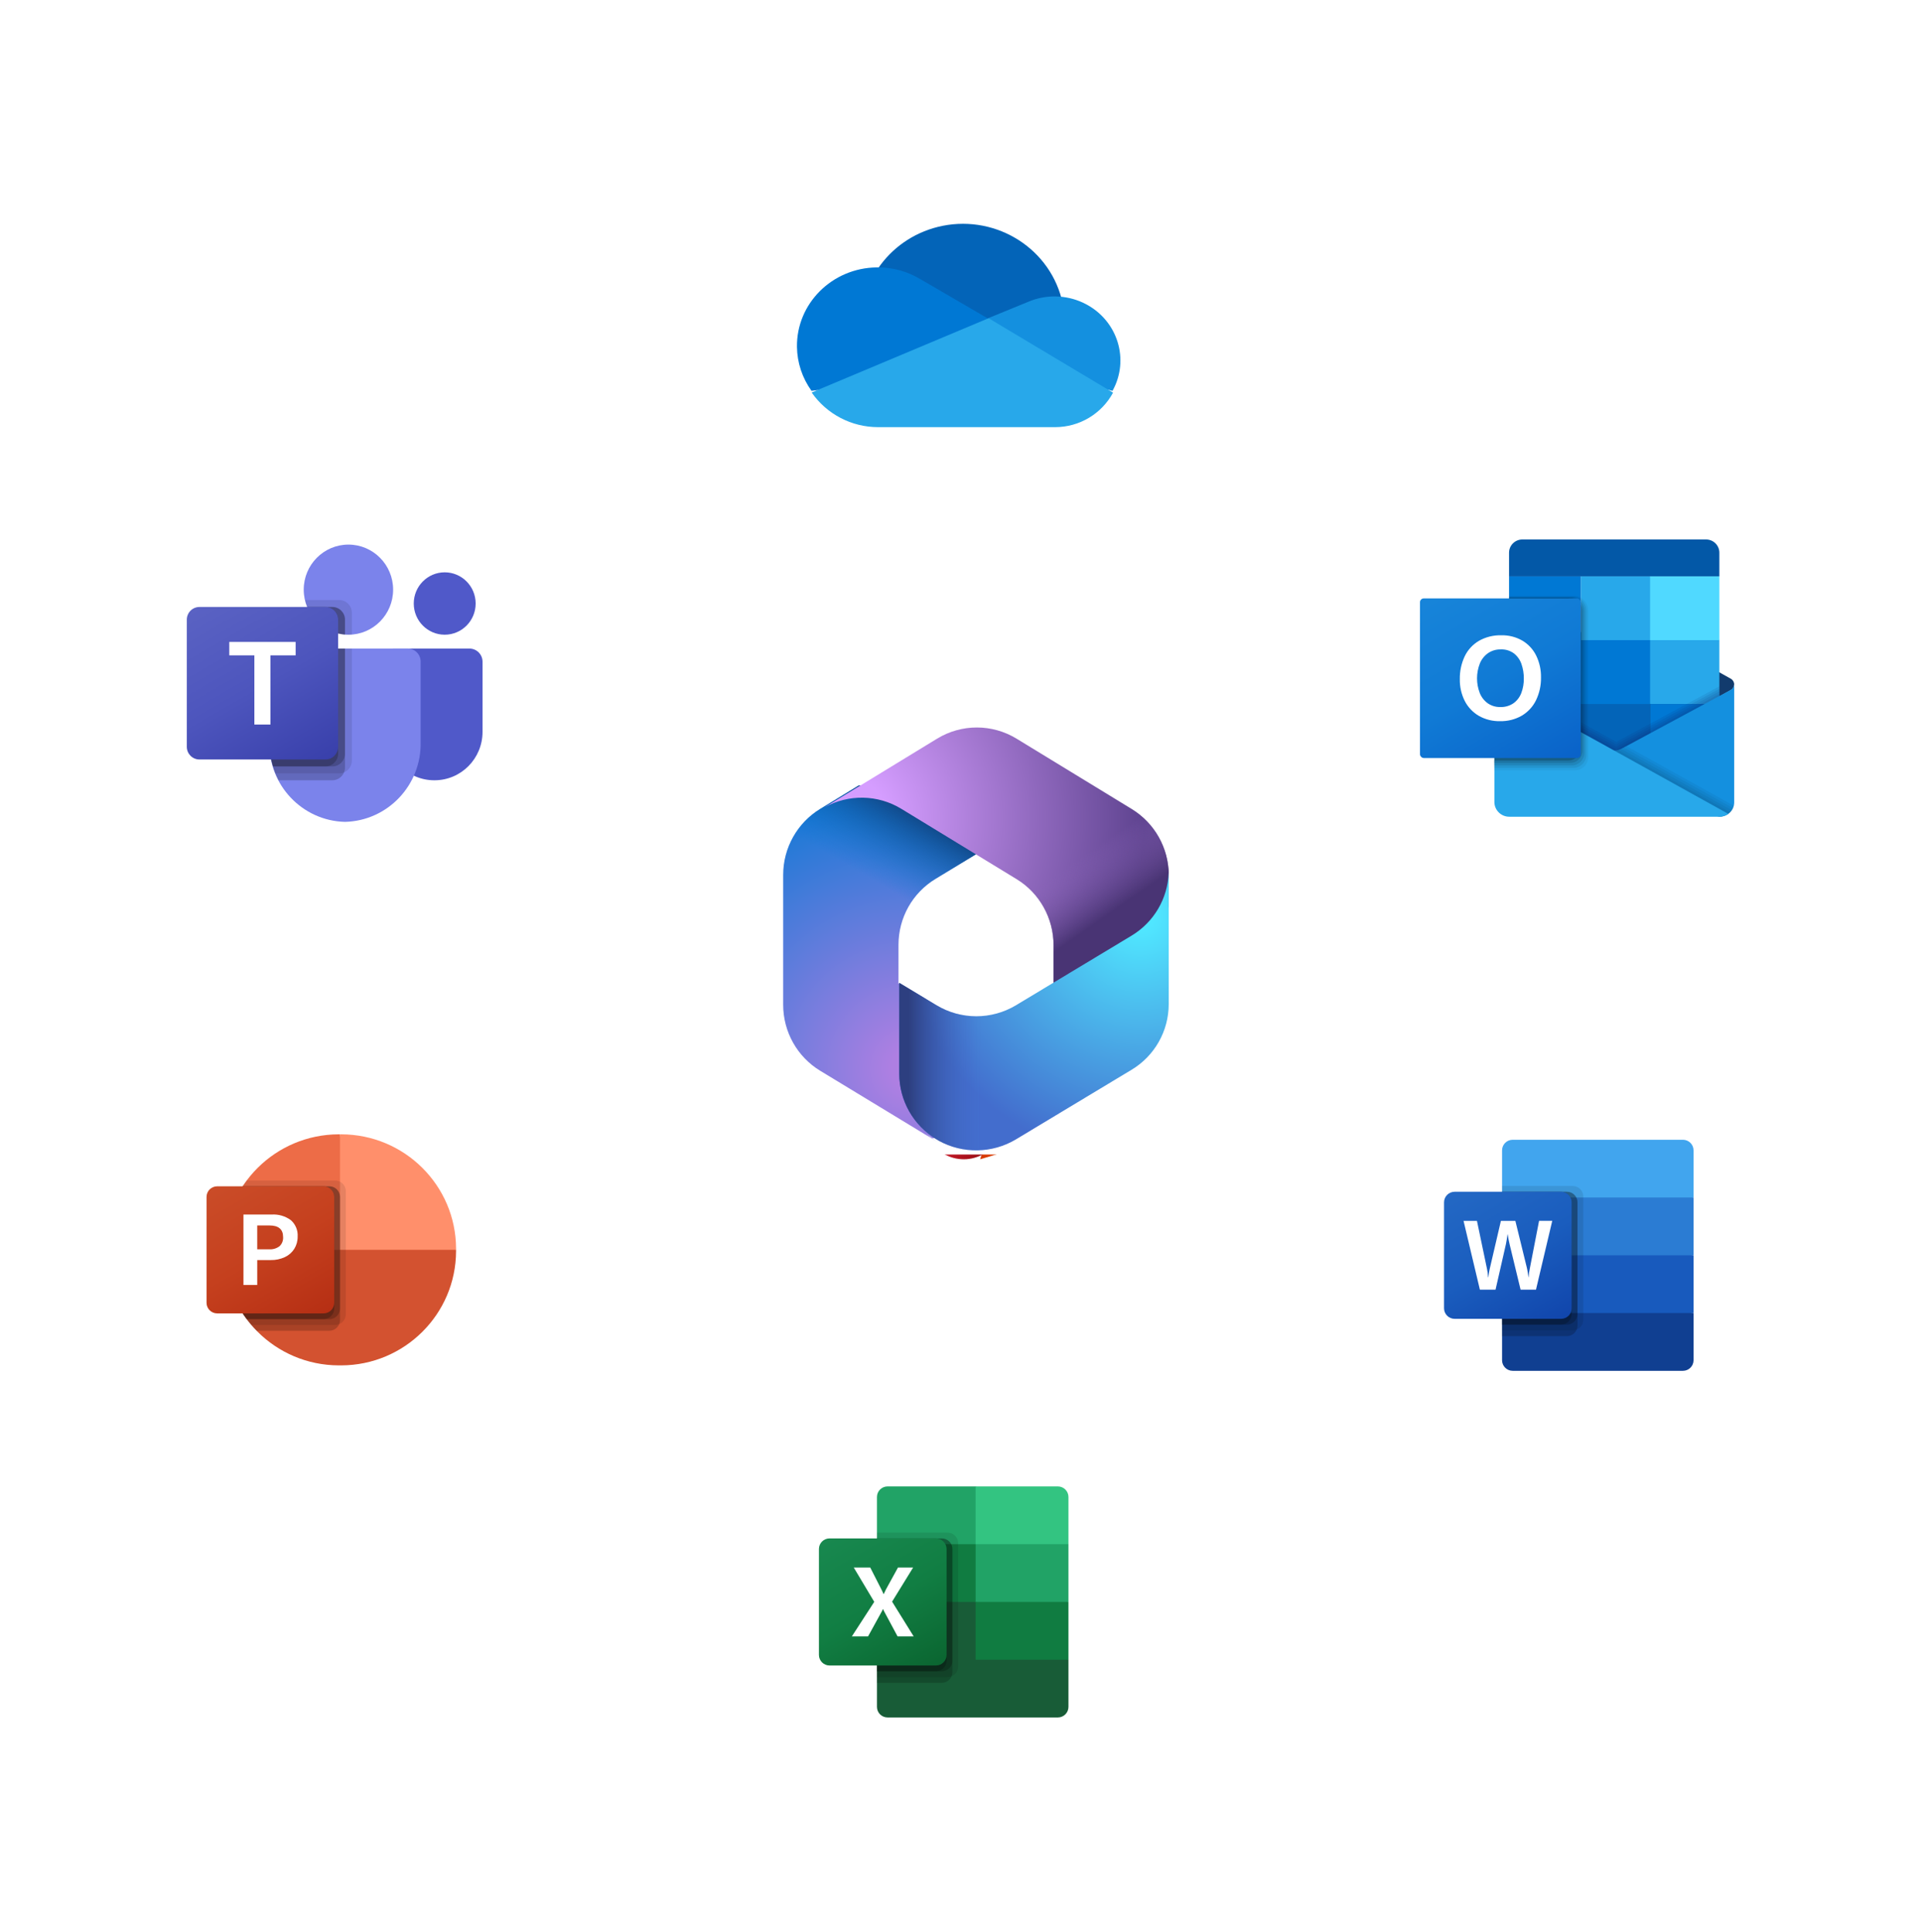<?xml version="1.0" encoding="UTF-8"?>
<svg width="463.396px" height="466px" viewBox="0 0 463.396 466" version="1.1" xmlns="http://www.w3.org/2000/svg" xmlns:xlink="http://www.w3.org/1999/xlink">
    <title>Group 23</title>
    <defs>
        <filter x="-37.5%" y="-31.1%" width="175.1%" height="175.1%" filterUnits="objectBoundingBox" id="filter-1">
            <feOffset dx="0" dy="7" in="SourceAlpha" result="shadowOffsetOuter1"></feOffset>
            <feGaussianBlur stdDeviation="12.5" in="shadowOffsetOuter1" result="shadowBlurOuter1"></feGaussianBlur>
            <feColorMatrix values="0 0 0 0 0   0 0 0 0 0   0 0 0 0 0  0 0 0 0.16 0" type="matrix" in="shadowBlurOuter1" result="shadowMatrixOuter1"></feColorMatrix>
            <feMerge>
                <feMergeNode in="shadowMatrixOuter1"></feMergeNode>
                <feMergeNode in="SourceGraphic"></feMergeNode>
            </feMerge>
        </filter>
        <linearGradient x1="17.876%" y1="-6.51%" x2="82.124%" y2="106.51%" id="linearGradient-2">
            <stop stop-color="#5A62C3" offset="0%"></stop>
            <stop stop-color="#4D55BD" offset="50%"></stop>
            <stop stop-color="#3940AB" offset="100%"></stop>
        </linearGradient>
        <filter x="-37.5%" y="-31.1%" width="175.1%" height="175.1%" filterUnits="objectBoundingBox" id="filter-3">
            <feOffset dx="0" dy="7" in="SourceAlpha" result="shadowOffsetOuter1"></feOffset>
            <feGaussianBlur stdDeviation="12.5" in="shadowOffsetOuter1" result="shadowBlurOuter1"></feGaussianBlur>
            <feColorMatrix values="0 0 0 0 0   0 0 0 0 0   0 0 0 0 0  0 0 0 0.16 0" type="matrix" in="shadowBlurOuter1" result="shadowMatrixOuter1"></feColorMatrix>
            <feMerge>
                <feMergeNode in="shadowMatrixOuter1"></feMergeNode>
                <feMergeNode in="SourceGraphic"></feMergeNode>
            </feMerge>
        </filter>
        <linearGradient x1="17.372%" y1="-5.988%" x2="82.628%" y2="105.988%" id="linearGradient-4">
            <stop stop-color="#CA4C28" offset="0%"></stop>
            <stop stop-color="#C5401E" offset="50%"></stop>
            <stop stop-color="#B62F14" offset="100%"></stop>
        </linearGradient>
        <filter x="-37.5%" y="-31.1%" width="175.1%" height="175.1%" filterUnits="objectBoundingBox" id="filter-5">
            <feOffset dx="0" dy="7" in="SourceAlpha" result="shadowOffsetOuter1"></feOffset>
            <feGaussianBlur stdDeviation="12.5" in="shadowOffsetOuter1" result="shadowBlurOuter1"></feGaussianBlur>
            <feColorMatrix values="0 0 0 0 0   0 0 0 0 0   0 0 0 0 0  0 0 0 0.16 0" type="matrix" in="shadowBlurOuter1" result="shadowMatrixOuter1"></feColorMatrix>
            <feMerge>
                <feMergeNode in="shadowMatrixOuter1"></feMergeNode>
                <feMergeNode in="SourceGraphic"></feMergeNode>
            </feMerge>
        </filter>
        <linearGradient x1="17.372%" y1="-5.988%" x2="82.628%" y2="105.988%" id="linearGradient-6">
            <stop stop-color="#18884F" offset="0%"></stop>
            <stop stop-color="#117E43" offset="50%"></stop>
            <stop stop-color="#0B6631" offset="100%"></stop>
        </linearGradient>
        <filter x="-37.5%" y="-31.1%" width="175.1%" height="175.1%" filterUnits="objectBoundingBox" id="filter-7">
            <feOffset dx="0" dy="7" in="SourceAlpha" result="shadowOffsetOuter1"></feOffset>
            <feGaussianBlur stdDeviation="12.5" in="shadowOffsetOuter1" result="shadowBlurOuter1"></feGaussianBlur>
            <feColorMatrix values="0 0 0 0 0   0 0 0 0 0   0 0 0 0 0  0 0 0 0.16 0" type="matrix" in="shadowBlurOuter1" result="shadowMatrixOuter1"></feColorMatrix>
            <feMerge>
                <feMergeNode in="shadowMatrixOuter1"></feMergeNode>
                <feMergeNode in="SourceGraphic"></feMergeNode>
            </feMerge>
        </filter>
        <linearGradient x1="17.372%" y1="-5.988%" x2="82.628%" y2="105.988%" id="linearGradient-8">
            <stop stop-color="#2368C4" offset="0%"></stop>
            <stop stop-color="#1A5DBE" offset="50%"></stop>
            <stop stop-color="#1146AC" offset="100%"></stop>
        </linearGradient>
        <filter x="-37.5%" y="-31.1%" width="175.1%" height="175.1%" filterUnits="objectBoundingBox" id="filter-9">
            <feOffset dx="0" dy="7" in="SourceAlpha" result="shadowOffsetOuter1"></feOffset>
            <feGaussianBlur stdDeviation="12.5" in="shadowOffsetOuter1" result="shadowBlurOuter1"></feGaussianBlur>
            <feColorMatrix values="0 0 0 0 0   0 0 0 0 0   0 0 0 0 0  0 0 0 0.16 0" type="matrix" in="shadowBlurOuter1" result="shadowMatrixOuter1"></feColorMatrix>
            <feMerge>
                <feMergeNode in="shadowMatrixOuter1"></feMergeNode>
                <feMergeNode in="SourceGraphic"></feMergeNode>
            </feMerge>
        </filter>
        <linearGradient x1="17.363%" y1="-5.667%" x2="82.637%" y2="105.667%" id="linearGradient-10">
            <stop stop-color="#1784D9" offset="0%"></stop>
            <stop stop-color="#107AD5" offset="50%"></stop>
            <stop stop-color="#0A63C9" offset="100%"></stop>
        </linearGradient>
        <filter x="-37.5%" y="-31.1%" width="175.1%" height="175.1%" filterUnits="objectBoundingBox" id="filter-11">
            <feOffset dx="0" dy="7" in="SourceAlpha" result="shadowOffsetOuter1"></feOffset>
            <feGaussianBlur stdDeviation="12.5" in="shadowOffsetOuter1" result="shadowBlurOuter1"></feGaussianBlur>
            <feColorMatrix values="0 0 0 0 0   0 0 0 0 0   0 0 0 0 0  0 0 0 0.16 0" type="matrix" in="shadowBlurOuter1" result="shadowMatrixOuter1"></feColorMatrix>
            <feMerge>
                <feMergeNode in="shadowMatrixOuter1"></feMergeNode>
                <feMergeNode in="SourceGraphic"></feMergeNode>
            </feMerge>
        </filter>
        <filter x="-29.7%" y="-24.6%" width="159.4%" height="159.4%" filterUnits="objectBoundingBox" id="filter-12">
            <feOffset dx="0" dy="7" in="SourceAlpha" result="shadowOffsetOuter1"></feOffset>
            <feGaussianBlur stdDeviation="12.5" in="shadowOffsetOuter1" result="shadowBlurOuter1"></feGaussianBlur>
            <feColorMatrix values="0 0 0 0 0   0 0 0 0 0   0 0 0 0 0  0 0 0 0.16 0" type="matrix" in="shadowBlurOuter1" result="shadowMatrixOuter1"></feColorMatrix>
            <feMerge>
                <feMergeNode in="shadowMatrixOuter1"></feMergeNode>
                <feMergeNode in="SourceGraphic"></feMergeNode>
            </feMerge>
        </filter>
        <linearGradient x1="49.977%" y1="-5.7%" x2="49.977%" y2="93%" id="linearGradient-13">
            <stop stop-color="#FFB900" offset="0%"></stop>
            <stop stop-color="#EF8400" offset="17%"></stop>
            <stop stop-color="#E25C01" offset="31%"></stop>
            <stop stop-color="#DB4401" offset="43%"></stop>
            <stop stop-color="#D83B01" offset="50%"></stop>
        </linearGradient>
        <linearGradient x1="64.561%" y1="-2.307%" x2="23.125%" y2="92.489%" id="linearGradient-14">
            <stop stop-color="#800600" offset="0%"></stop>
            <stop stop-color="#C72127" offset="60%"></stop>
            <stop stop-color="#C13959" offset="73%"></stop>
            <stop stop-color="#BC4B81" offset="85%"></stop>
            <stop stop-color="#B95799" offset="94%"></stop>
            <stop stop-color="#B85BA2" offset="100%"></stop>
        </linearGradient>
        <linearGradient x1="7.889%" y1="50.038%" x2="191.841%" y2="50.038%" id="linearGradient-15">
            <stop stop-color="#F32B44" offset="0%"></stop>
            <stop stop-color="#A4070A" offset="60%"></stop>
        </linearGradient>
        <linearGradient x1="65.406%" y1="-4.234%" x2="56.633%" y2="15.835%" id="linearGradient-16">
            <stop stop-color="#000000" stop-opacity="0.4" offset="0%"></stop>
            <stop stop-color="#000000" stop-opacity="0" offset="100%"></stop>
        </linearGradient>
        <linearGradient x1="132.89%" y1="52.376%" x2="50.53%" y2="48.267%" id="linearGradient-17">
            <stop stop-color="#000000" stop-opacity="0.4" offset="0%"></stop>
            <stop stop-color="#000000" stop-opacity="0" offset="100%"></stop>
        </linearGradient>
        <radialGradient cx="60.985%" cy="20.588%" fx="60.985%" fy="20.588%" r="151.667%" gradientTransform="translate(0.61, 0.206), scale(1, 0.593), translate(-0.61, -0.206)" id="radialGradient-18">
            <stop stop-color="#AE7FE2" offset="6.4%"></stop>
            <stop stop-color="#0078D4" offset="100%"></stop>
        </radialGradient>
        <linearGradient x1="54.016%" y1="94.23%" x2="46.403%" y2="71.963%" id="linearGradient-19">
            <stop stop-color="#114A8B" offset="0%"></stop>
            <stop stop-color="#0078D4" stop-opacity="0" offset="100%"></stop>
        </linearGradient>
        <radialGradient cx="6.39%" cy="64.254%" fx="6.39%" fy="64.254%" r="114.067%" gradientTransform="translate(0.064, 0.642), scale(0.759, 1), translate(-0.064, -0.642)" id="radialGradient-20">
            <stop stop-color="#D59DFF" offset="13.4%"></stop>
            <stop stop-color="#5E438F" offset="100%"></stop>
        </radialGradient>
        <linearGradient x1="89.845%" y1="34.795%" x2="75.613%" y2="50.407%" id="linearGradient-21">
            <stop stop-color="#493474" offset="0%"></stop>
            <stop stop-color="#8C66BA" stop-opacity="0" offset="100%"></stop>
        </linearGradient>
        <radialGradient cx="89.479%" cy="84.496%" fx="89.479%" fy="84.496%" r="89.003%" gradientTransform="translate(0.895, 0.845), scale(1, 0.97), translate(-0.895, -0.845)" id="radialGradient-22">
            <stop stop-color="#50E6FF" offset="5.8%"></stop>
            <stop stop-color="#436DCD" offset="100%"></stop>
        </radialGradient>
        <linearGradient x1="3.482%" y1="3.643%" x2="30.312%" y2="3.643%" id="linearGradient-23">
            <stop stop-color="#2D3F80" offset="0%"></stop>
            <stop stop-color="#436DCD" stop-opacity="0" offset="100%"></stop>
        </linearGradient>
    </defs>
    <g id="Hero" stroke="none" stroke-width="1" fill="none" fill-rule="evenodd">
        <g id="Group-23" transform="translate(25, 18)">
            <g id="Group">
                <g id="icon-outlook-copy-7" filter="url(#filter-1)" transform="translate(0, 84.061)">
                    <path d="M12.819,-1.47287749e-14 L96.415,-1.87012412e-14 C100.873,-1.16018108e-14 102.489,0.464 104.119,1.336 C105.748,2.207 107.027,3.486 107.899,5.116 C108.77,6.745 109.234,8.362 109.234,12.819 L109.234,96.415 C109.234,100.873 108.77,102.489 107.899,104.119 C107.027,105.748 105.748,107.027 104.119,107.899 C102.489,108.77 100.873,109.234 96.415,109.234 L12.819,109.234 C8.362,109.234 6.745,108.77 5.116,107.899 C3.486,107.027 2.207,105.748 1.336,104.119 C0.464,102.489 2.38309548e-15,100.873 -4.1015101e-15,96.415 L3.45280103e-16,12.819 C-2.00617683e-16,8.362 0.464,6.745 1.336,5.116 C2.207,3.486 3.486,2.207 5.116,1.336 C6.745,0.464 8.362,-1.39099282e-14 12.819,-1.47287749e-14 Z" id="Rectangle" fill="#FFFFFF"></path>
                    <g id="teams" transform="translate(20.063, 22.293)" fill-rule="nonzero">
                        <path d="M49.758,25.079 L68.185,25.079 C69.925,25.079 71.337,26.502 71.337,28.256 C71.337,28.256 71.337,28.256 71.337,28.256 L71.337,45.171 C71.337,51.619 66.15,56.846 59.752,56.846 L59.752,56.846 L59.697,56.846 C53.299,56.847 48.112,51.621 48.111,45.173 C48.111,45.172 48.111,45.172 48.111,45.171 L48.111,26.74 C48.111,25.823 48.848,25.079 49.758,25.079 L49.758,25.079 Z" id="Path" fill="#5059C9"></path>
                        <ellipse id="Oval" fill="#5059C9" cx="62.212" cy="14.212" rx="7.465" ry="7.524"></ellipse>
                        <ellipse id="Oval" fill="#7B83EB" cx="38.986" cy="10.868" rx="10.783" ry="10.868"></ellipse>
                        <path d="M53.365,25.079 L22.949,25.079 C21.229,25.122 19.868,26.561 19.908,28.294 L19.908,47.587 C19.668,57.99 27.835,66.624 38.157,66.878 C48.479,66.624 56.646,57.99 56.406,47.587 L56.406,28.294 C56.446,26.561 55.085,25.122 53.365,25.079 Z" id="Path" fill="#7B83EB"></path>
                        <path d="M39.816,25.079 L39.816,52.115 C39.808,53.355 39.062,54.468 37.925,54.94 C37.562,55.095 37.173,55.174 36.78,55.174 L21.368,55.174 C21.152,54.623 20.953,54.071 20.787,53.503 C20.206,51.584 19.91,49.59 19.908,47.584 L19.908,28.289 C19.868,26.559 21.226,25.122 22.944,25.079 L39.816,25.079 Z" id="Path" fill="#000000" opacity="0.1"></path>
                        <path d="M38.157,25.079 L38.157,53.787 C38.157,54.183 38.078,54.575 37.925,54.94 C37.456,56.087 36.351,56.838 35.121,56.846 L22.148,56.846 C21.866,56.295 21.6,55.743 21.368,55.174 C21.136,54.606 20.953,54.071 20.787,53.503 C20.206,51.584 19.91,49.59 19.908,47.584 L19.908,28.289 C19.868,26.559 21.226,25.122 22.944,25.079 L38.157,25.079 Z" id="Path" fill="#000000" opacity="0.2"></path>
                        <path d="M38.157,25.079 L38.157,50.443 C38.144,52.127 36.792,53.49 35.121,53.503 L20.787,53.503 C20.206,51.584 19.91,49.59 19.908,47.584 L19.908,28.289 C19.868,26.559 21.227,25.122 22.944,25.079 L38.157,25.079 Z" id="Path" fill="#000000" opacity="0.2"></path>
                        <path d="M36.498,25.079 L36.498,50.443 C36.485,52.127 35.133,53.49 33.462,53.503 L20.787,53.503 C20.206,51.584 19.91,49.59 19.908,47.584 L19.908,28.289 C19.868,26.559 21.227,25.122 22.944,25.079 L36.498,25.079 Z" id="Path" fill="#000000" opacity="0.2"></path>
                        <path d="M39.816,16.435 L39.816,21.702 C39.534,21.719 39.268,21.735 38.986,21.735 C38.704,21.735 38.439,21.719 38.157,21.702 C37.597,21.665 37.041,21.575 36.498,21.434 C33.138,20.633 30.363,18.258 29.032,15.048 C28.803,14.508 28.626,13.949 28.501,13.376 L36.78,13.376 C38.454,13.382 39.809,14.748 39.816,16.435 Z" id="Path" fill="#000000" opacity="0.1"></path>
                        <path d="M38.157,18.107 L38.157,21.702 C37.597,21.665 37.042,21.575 36.498,21.434 C33.138,20.633 30.363,18.258 29.032,15.048 L35.121,15.048 C36.795,15.054 38.15,16.42 38.157,18.107 Z" id="Path" fill="#000000" opacity="0.2"></path>
                        <path d="M38.157,18.107 L38.157,21.702 C37.597,21.665 37.042,21.575 36.498,21.434 C33.138,20.633 30.363,18.258 29.032,15.048 L35.121,15.048 C36.795,15.054 38.15,16.42 38.157,18.107 Z" id="Path" fill="#000000" opacity="0.2"></path>
                        <path d="M36.498,18.107 L36.498,21.434 C33.138,20.633 30.363,18.258 29.032,15.048 L33.462,15.048 C35.136,15.054 36.491,16.42 36.498,18.107 Z" id="Path" fill="#000000" opacity="0.2"></path>
                        <path d="M3.041,15.048 L33.457,15.048 C35.136,15.048 36.498,16.42 36.498,18.112 L36.498,48.766 C36.498,50.458 35.136,51.831 33.457,51.831 L3.041,51.831 C1.361,51.831 0,50.458 0,48.766 L0,18.112 C0,16.42 1.361,15.048 3.041,15.048 Z" id="Path" fill="url(#linearGradient-2)"></path>
                        <polygon id="Path" fill="#FFFFFF" points="26.252 26.714 20.172 26.714 20.172 43.401 16.298 43.401 16.298 26.714 10.246 26.714 10.246 23.478 26.252 23.478"></polygon>
                    </g>
                </g>
                <g id="icon-outlook-copy-3" filter="url(#filter-3)" transform="translate(0.302, 221.842)">
                    <path d="M12.819,-2.89396296e-14 L96.415,-3.29120959e-14 C100.873,-2.58126656e-14 102.489,0.464 104.119,1.336 C105.748,2.207 107.027,3.486 107.899,5.116 C108.77,6.745 109.234,8.362 109.234,12.819 L109.234,96.415 C109.234,100.873 108.77,102.489 107.899,104.119 C107.027,105.748 105.748,107.027 104.119,107.899 C102.489,108.77 100.873,109.234 96.415,109.234 L12.819,109.234 C8.362,109.234 6.745,108.77 5.116,107.899 C3.486,107.027 2.207,105.748 1.336,104.119 C0.464,102.489 2.38309548e-15,100.873 -4.1015101e-15,96.415 L3.45280103e-16,12.819 C-2.00617683e-16,8.362 0.464,6.745 1.336,5.116 C2.207,3.486 3.486,2.207 5.116,1.336 C6.745,0.464 8.362,-2.81207829e-14 12.819,-2.89396296e-14 Z" id="Rectangle" fill="#FFFFFF"></path>
                    <g id="powerpoint" transform="translate(24.522, 26.751)" fill-rule="nonzero">
                        <path d="M36.394,30.652 L32.195,0 L31.881,0 C16.611,0.044 4.244,12.355 4.199,27.554 L4.199,27.866 L36.394,30.652 Z" id="Path" fill="#ED6C47"></path>
                        <path d="M32.508,0 L32.195,0 L32.195,27.866 L46.193,33.439 L60.19,27.866 L60.19,27.554 C60.146,12.355 47.778,0.044 32.508,0 Z" id="Path" fill="#FF8F6B"></path>
                        <path d="M60.19,27.866 L60.19,28.172 C60.147,43.375 47.776,55.688 32.503,55.732 L31.887,55.732 C16.614,55.688 4.243,43.375 4.199,28.172 L4.199,27.866 L60.19,27.866 Z" id="Path" fill="#D35230"></path>
                        <path d="M33.595,13.696 L33.595,43.429 C33.588,44.462 32.959,45.39 31.999,45.784 C31.693,45.912 31.365,45.979 31.033,45.979 L10.806,45.979 C10.414,45.533 10.036,45.059 9.686,44.585 C6.12,39.85 4.195,34.09 4.199,28.172 L4.199,27.559 C4.191,22.221 5.758,16.999 8.707,12.54 C9.015,12.066 9.336,11.592 9.686,11.146 L31.033,11.146 C32.443,11.157 33.584,12.292 33.595,13.696 Z" id="Path" fill="#000000" opacity="0.1"></path>
                        <path d="M32.195,15.089 L32.195,44.822 C32.195,45.153 32.128,45.48 31.999,45.784 C31.604,46.739 30.671,47.365 29.633,47.372 L12.08,47.372 C11.637,46.924 11.212,46.46 10.806,45.979 C10.414,45.533 10.036,45.059 9.686,44.585 C6.12,39.85 4.195,34.09 4.199,28.172 L4.199,27.559 C4.191,22.221 5.758,16.999 8.707,12.54 L29.633,12.54 C31.044,12.55 32.184,13.686 32.195,15.089 Z" id="Path" fill="#000000" opacity="0.2"></path>
                        <path d="M32.195,15.089 L32.195,42.036 C32.184,43.439 31.044,44.575 29.633,44.585 L9.686,44.585 C6.12,39.85 4.195,34.091 4.199,28.172 L4.199,27.559 C4.191,22.221 5.758,16.999 8.707,12.54 L29.633,12.54 C31.044,12.55 32.184,13.686 32.195,15.089 Z" id="Path" fill="#000000" opacity="0.2"></path>
                        <path d="M30.795,15.089 L30.795,42.036 C30.784,43.439 29.644,44.575 28.233,44.585 L9.686,44.585 C6.12,39.85 4.195,34.091 4.199,28.172 L4.199,27.559 C4.191,22.221 5.758,16.999 8.707,12.54 L28.233,12.54 C29.644,12.55 30.784,13.686 30.795,15.089 Z" id="Path" fill="#000000" opacity="0.2"></path>
                        <path d="M2.566,12.54 L28.229,12.54 C29.646,12.54 30.795,13.683 30.795,15.094 L30.795,40.638 C30.795,42.049 29.646,43.192 28.229,43.192 L2.566,43.192 C1.149,43.192 0,42.049 0,40.638 L0,15.094 C0,13.683 1.149,12.54 2.566,12.54 Z" id="Path" fill="url(#linearGradient-4)"></path>
                        <path d="M15.677,19.351 C17.348,19.239 19.004,19.722 20.35,20.714 C21.472,21.711 22.072,23.167 21.976,24.661 C21.995,25.7 21.717,26.723 21.174,27.611 C20.625,28.484 19.834,29.179 18.897,29.614 C17.825,30.111 16.653,30.356 15.472,30.331 L12.226,30.331 L12.226,36.336 L8.901,36.336 L8.901,19.351 L15.677,19.351 Z M12.223,27.736 L15.084,27.736 C15.991,27.803 16.891,27.535 17.613,26.985 C18.211,26.415 18.524,25.61 18.469,24.788 C18.469,22.916 17.376,21.981 15.19,21.981 L12.223,21.981 L12.223,27.736 L12.223,27.736 Z" id="Shape" fill="#FFFFFF"></path>
                    </g>
                </g>
                <g id="icon-outlook-copy-4" filter="url(#filter-5)" transform="translate(152.486, 306.766)">
                    <path d="M12.819,-5.17920154e-16 L96.415,-4.4903865e-15 C100.873,2.60904387e-15 102.489,0.464 104.119,1.336 C105.748,2.207 107.027,3.486 107.899,5.116 C108.77,6.745 109.234,8.362 109.234,12.819 L109.234,96.415 C109.234,100.873 108.77,102.489 107.899,104.119 C107.027,105.748 105.748,107.027 104.119,107.899 C102.489,108.77 100.873,109.234 96.415,109.234 L12.819,109.234 C8.362,109.234 6.745,108.77 5.116,107.899 C3.486,107.027 2.207,105.748 1.336,104.119 C0.464,102.489 2.38309548e-15,100.873 -4.1015101e-15,96.415 L3.45280103e-16,12.819 C-2.00617683e-16,8.362 0.464,6.745 1.336,5.116 C2.207,3.486 3.486,2.207 5.116,1.336 C6.745,0.464 8.362,3.00926524e-16 12.819,-5.17920154e-16 Z" id="Rectangle" fill="#FFFFFF"></path>
                    <g id="excel" transform="translate(20.063, 26.751)" fill-rule="nonzero">
                        <path d="M37.794,26.473 L13.998,22.293 L13.998,53.178 C13.998,54.588 15.146,55.732 16.564,55.732 L16.564,55.732 L57.625,55.732 C59.042,55.732 60.19,54.588 60.19,53.178 L60.19,53.178 L60.19,41.799 L37.794,26.473 Z" id="Path" fill="#185C37"></path>
                        <path d="M37.794,0 L16.564,0 C15.146,0 13.998,1.143 13.998,2.554 C13.998,2.554 13.998,2.554 13.998,2.554 L13.998,13.933 L37.794,27.866 L50.392,32.046 L60.19,27.866 L60.19,13.933 L37.794,0 Z" id="Path" fill="#21A366"></path>
                        <polygon id="Path" fill="#107C41" points="13.998 13.933 37.794 13.933 37.794 27.866 13.998 27.866"></polygon>
                        <path d="M31.029,11.146 L13.998,11.146 L13.998,45.979 L31.029,45.979 C32.444,45.974 33.59,44.833 33.595,43.425 L33.595,13.7 C33.59,12.292 32.444,11.151 31.029,11.146 Z" id="Path" fill="#000000" opacity="0.1"></path>
                        <path d="M29.629,12.54 L13.998,12.54 L13.998,47.372 L29.629,47.372 C31.044,47.367 32.19,46.227 32.195,44.818 L32.195,15.094 C32.19,13.685 31.044,12.544 29.629,12.54 Z" id="Path" fill="#000000" opacity="0.2"></path>
                        <path d="M29.629,12.54 L13.998,12.54 L13.998,44.585 L29.629,44.585 C31.044,44.581 32.19,43.44 32.195,42.032 L32.195,15.094 C32.19,13.685 31.044,12.544 29.629,12.54 Z" id="Path" fill="#000000" opacity="0.2"></path>
                        <path d="M28.229,12.54 L13.998,12.54 L13.998,44.585 L28.229,44.585 C29.644,44.581 30.79,43.44 30.795,42.032 L30.795,15.094 C30.79,13.685 29.644,12.544 28.229,12.54 Z" id="Path" fill="#000000" opacity="0.2"></path>
                        <path d="M2.566,12.54 L28.229,12.54 C29.646,12.54 30.795,13.683 30.795,15.094 L30.795,40.638 C30.795,42.049 29.646,43.192 28.229,43.192 L2.566,43.192 C1.149,43.192 0,42.049 0,40.638 L0,15.094 C0,13.683 1.149,12.54 2.566,12.54 Z" id="Path" fill="url(#linearGradient-6)"></path>
                        <path d="M7.947,36.167 L13.344,27.842 L8.399,19.563 L12.377,19.563 L15.076,24.858 C15.325,25.361 15.496,25.734 15.588,25.981 L15.623,25.981 C15.8,25.579 15.987,25.19 16.183,24.812 L19.068,19.566 L22.72,19.566 L17.648,27.796 L22.849,36.167 L18.963,36.167 L15.845,30.356 C15.699,30.108 15.574,29.849 15.473,29.58 L15.427,29.58 C15.336,29.843 15.214,30.096 15.066,30.332 L11.856,36.167 L7.947,36.167 Z" id="Path" fill="#FFFFFF"></path>
                        <path d="M57.625,0 L37.794,0 L37.794,13.933 L60.19,13.933 L60.19,2.554 C60.19,1.143 59.042,0 57.625,0 L57.625,0 Z" id="Path" fill="#33C481"></path>
                        <polygon id="Path" fill="#107C41" points="37.794 27.866 60.19 27.866 60.19 41.799 37.794 41.799"></polygon>
                    </g>
                </g>
                <g id="icon-outlook-copy-5" filter="url(#filter-7)" transform="translate(303.276, 223.155)">
                    <path d="M12.819,-2.89396296e-14 L96.415,-3.29120959e-14 C100.873,-2.58126656e-14 102.489,0.464 104.119,1.336 C105.748,2.207 107.027,3.486 107.899,5.116 C108.77,6.745 109.234,8.362 109.234,12.819 L109.234,96.415 C109.234,100.873 108.77,102.489 107.899,104.119 C107.027,105.748 105.748,107.027 104.119,107.899 C102.489,108.77 100.873,109.234 96.415,109.234 L12.819,109.234 C8.362,109.234 6.745,108.77 5.116,107.899 C3.486,107.027 2.207,105.748 1.336,104.119 C0.464,102.489 2.38309548e-15,100.873 -4.1015101e-15,96.415 L3.45280103e-16,12.819 C-2.00617683e-16,8.362 0.464,6.745 1.336,5.116 C2.207,3.486 3.486,2.207 5.116,1.336 C6.745,0.464 8.362,-2.81207829e-14 12.819,-2.89396296e-14 Z" id="Rectangle" fill="#FFFFFF"></path>
                    <g id="word" transform="translate(20.063, 26.751)" fill-rule="nonzero">
                        <path d="M57.625,0 L16.564,0 C15.146,0 13.998,1.143 13.998,2.554 C13.998,2.554 13.998,2.554 13.998,2.554 L13.998,13.933 L37.794,20.899 L60.19,13.933 L60.19,2.554 C60.19,1.143 59.042,0 57.625,0 L57.625,0 Z" id="Path" fill="#41A5EE"></path>
                        <polygon id="Path" fill="#2B7CD3" points="60.19 13.933 13.998 13.933 13.998 27.866 37.794 32.046 60.19 27.866"></polygon>
                        <polygon id="Path" fill="#185ABD" points="13.998 27.866 13.998 41.799 36.394 44.585 60.19 41.799 60.19 27.866"></polygon>
                        <path d="M16.564,55.732 L57.625,55.732 C59.042,55.732 60.19,54.588 60.19,53.178 L60.19,53.178 L60.19,41.799 L13.998,41.799 L13.998,53.178 C13.998,54.588 15.146,55.732 16.564,55.732 L16.564,55.732 Z" id="Path" fill="#103F91"></path>
                        <path d="M31.029,11.146 L13.998,11.146 L13.998,45.979 L31.029,45.979 C32.444,45.974 33.59,44.833 33.595,43.425 L33.595,13.7 C33.59,12.292 32.444,11.151 31.029,11.146 Z" id="Path" fill="#000000" opacity="0.1"></path>
                        <path d="M29.629,12.54 L13.998,12.54 L13.998,47.372 L29.629,47.372 C31.044,47.367 32.19,46.227 32.195,44.818 L32.195,15.094 C32.19,13.685 31.044,12.544 29.629,12.54 Z" id="Path" fill="#000000" opacity="0.2"></path>
                        <path d="M29.629,12.54 L13.998,12.54 L13.998,44.585 L29.629,44.585 C31.044,44.581 32.19,43.44 32.195,42.032 L32.195,15.094 C32.19,13.685 31.044,12.544 29.629,12.54 Z" id="Path" fill="#000000" opacity="0.2"></path>
                        <path d="M28.229,12.54 L13.998,12.54 L13.998,44.585 L28.229,44.585 C29.644,44.581 30.79,43.44 30.795,42.032 L30.795,15.094 C30.79,13.685 29.644,12.544 28.229,12.54 Z" id="Path" fill="#000000" opacity="0.2"></path>
                        <path d="M2.566,12.54 L28.229,12.54 C29.646,12.54 30.795,13.683 30.795,15.094 L30.795,40.638 C30.795,42.049 29.646,43.192 28.229,43.192 L2.566,43.192 C1.149,43.192 0,42.049 0,40.638 L0,15.094 C0,13.683 1.149,12.54 2.566,12.54 Z" id="Path" fill="url(#linearGradient-8)"></path>
                        <path d="M10.529,32.127 C10.58,32.521 10.613,32.864 10.628,33.158 L10.687,33.158 C10.71,32.879 10.756,32.543 10.827,32.15 C10.898,31.757 10.962,31.425 11.019,31.154 L13.718,19.565 L17.207,19.565 L20.007,30.98 C20.17,31.69 20.286,32.409 20.356,33.134 L20.402,33.134 C20.454,32.432 20.551,31.734 20.693,31.044 L22.926,19.559 L26.102,19.559 L22.179,36.167 L18.469,36.167 L15.809,25.168 C15.732,24.852 15.644,24.438 15.547,23.93 C15.451,23.421 15.391,23.049 15.367,22.815 L15.321,22.815 C15.29,23.085 15.23,23.487 15.14,24.019 C15.05,24.551 14.979,24.945 14.924,25.201 L12.424,36.164 L8.651,36.164 L4.707,19.565 L7.941,19.565 L10.372,31.178 C10.427,31.416 10.479,31.734 10.529,32.127 Z" id="Path" fill="#FFFFFF"></path>
                    </g>
                </g>
                <g id="icon-outlook" filter="url(#filter-9)" transform="translate(304.162, 85.056)">
                    <path d="M12.819,-1.47287749e-14 L96.415,-1.87012412e-14 C100.873,-1.16018108e-14 102.489,0.464 104.119,1.336 C105.748,2.207 107.027,3.486 107.899,5.116 C108.77,6.745 109.234,8.362 109.234,12.819 L109.234,96.415 C109.234,100.873 108.77,102.489 107.899,104.119 C107.027,105.748 105.748,107.027 104.119,107.899 C102.489,108.77 100.873,109.234 96.415,109.234 L12.819,109.234 C8.362,109.234 6.745,108.77 5.116,107.899 C3.486,107.027 2.207,105.748 1.336,104.119 C0.464,102.489 2.38309548e-15,100.873 -4.1015101e-15,96.415 L3.45280103e-16,12.819 C-2.00617683e-16,8.362 0.464,6.745 1.336,5.116 C2.207,3.486 3.486,2.207 5.116,1.336 C6.745,0.464 8.362,-1.39099282e-14 12.819,-1.47287749e-14 Z" id="Rectangle" fill="#FFFFFF"></path>
                    <g id="outlook" transform="translate(13.376, 20.063)" fill-rule="nonzero">
                        <path d="M75.789,34.956 C75.79,35.061 75.776,35.164 75.748,35.264 C75.741,35.313 75.729,35.361 75.712,35.407 C75.718,35.413 75.712,35.418 75.706,35.424 C75.695,35.468 75.679,35.509 75.659,35.549 C75.634,35.61 75.604,35.67 75.569,35.726 C75.427,35.993 75.207,36.21 74.937,36.348 L72.17,37.9 L71.931,38.036 L68.985,39.683 L68.305,40.062 L55.473,47.264 L55.223,47.406 L50.333,50.149 L49.725,50.486 L49.123,50.824 L48.819,50.995 C48.717,51.049 48.61,51.108 48.503,51.167 C48.491,51.173 48.485,51.179 48.473,51.185 C48.253,51.3 48.018,51.386 47.775,51.44 L47.769,51.44 C47.475,51.516 47.173,51.554 46.869,51.552 C46.31,51.557 45.758,51.431 45.257,51.185 C45.174,51.138 45.09,51.09 45.007,51.049 C44.977,51.031 44.947,51.013 44.911,50.995 L41.083,48.845 L40.564,48.555 L40.194,48.348 L40.117,48.307 L39.837,48.147 L39.795,48.123 L39.67,48.052 L39.58,47.999 L39.485,47.945 L39.365,47.88 L39.223,47.803 L39.151,47.762 L39.133,47.75 L38.942,47.643 L38.775,47.548 L38.727,47.525 L38.513,47.406 L27.703,41.341 L25.425,40.062 L24.745,39.683 L21.799,38.036 L21.486,37.859 L18.797,36.348 C18.528,36.208 18.308,35.992 18.165,35.726 C18.13,35.668 18.1,35.606 18.075,35.543 L17.95,34.956 C17.949,34.394 18.252,33.874 18.743,33.594 L18.761,33.576 C18.773,33.576 18.785,33.565 18.797,33.565 L21.486,32.06 L21.802,31.883 L34.524,24.746 L35.347,24.284 L38.514,22.513 L38.728,22.388 L38.776,22.365 L38.943,22.27 L39.134,22.163 L39.152,22.151 L39.224,22.11 L39.366,22.033 L39.486,21.968 L39.581,21.914 L39.671,21.867 L39.796,21.796 L39.838,21.772 L40.118,21.612 L40.195,21.571 L40.566,21.364 L41.084,21.067 L44.912,18.923 C45.032,18.858 45.145,18.793 45.258,18.734 C46.271,18.236 47.46,18.236 48.472,18.734 C48.592,18.793 48.705,18.858 48.818,18.923 L55.223,22.513 L59.206,24.746 L71.931,31.883 L72.17,32.019 L74.937,33.565 C74.955,33.565 74.967,33.576 74.979,33.576 L74.991,33.594 C75.486,33.872 75.791,34.393 75.789,34.956 L75.789,34.956 Z" id="Path" fill="#123B6D"></path>
                        <polygon id="Path" fill="#28A8EA" points="55.506 8.884 38.795 8.884 38.795 24.284 55.506 39.683 72.218 39.683 72.218 24.284"></polygon>
                        <polygon id="Path" fill="#0364B8" points="55.506 39.683 55.506 55.082 38.795 55.082 38.496 54.833 38.454 54.798 38.454 54.792 38.401 54.745 38.293 54.656 38.09 54.484 38.072 54.472 37.81 54.247 37.804 54.241 37.738 54.188 37.708 54.164 37.679 54.135 37.326 53.838 37.32 53.838 37.249 53.773 37.201 53.732 37.171 53.708 37.1 53.649 36.921 53.501 36.562 53.211 22.083 41.454 21.486 40.968 21.486 24.284 38.795 24.284 39.153 24.615 39.242 24.698 39.505 24.941 39.69 25.107 39.857 25.261 40.138 25.521 40.215 25.592 40.585 25.936"></polygon>
                        <rect id="Rectangle" fill="#14447D" x="22.083" y="39.683" width="16.712" height="15.399"></rect>
                        <rect id="Rectangle" fill="#0078D4" x="55.506" y="39.683" width="16.712" height="15.399"></rect>
                        <rect id="Rectangle" fill="#50D9FF" x="55.506" y="8.884" width="16.712" height="15.399"></rect>
                        <rect id="Rectangle" fill="#0078D4" x="21.486" y="8.884" width="17.308" height="15.399"></rect>
                        <rect id="Rectangle" fill="#0078D4" x="38.795" y="24.284" width="16.712" height="15.399"></rect>
                        <path d="M24.697,0 L69.007,0 C69.858,0 70.675,0.336 71.277,0.933 C71.879,1.531 72.218,2.341 72.218,3.186 L72.218,8.884 L21.486,8.884 L21.486,3.186 C21.486,2.341 21.825,1.531 22.427,0.933 C23.029,0.336 23.846,0 24.697,0 Z" id="Path" fill="#0358A7"></path>
                        <path d="M72.218,35.436 L47.713,48.631 L47.598,48.697 C47.56,48.72 47.52,48.741 47.479,48.76 C47.435,48.781 47.389,48.799 47.343,48.815 L46.543,48.37 L46.444,48.318 C46.396,48.294 46.348,48.269 46.302,48.241 L46.243,48.204 L41.389,45.527 L40.993,45.305 L40.668,45.127 L39.951,44.727 L21.486,34.541 L21.486,53.647 L72.218,53.647 L72.218,35.436 Z" id="Path" fill="#0A2767" opacity="0.1"></path>
                        <path d="M72.218,36.028 L47.713,49.223 L47.598,49.289 C47.56,49.313 47.52,49.334 47.479,49.352 C47.435,49.373 47.389,49.392 47.343,49.408 L46.543,48.963 L46.444,48.91 C46.396,48.886 46.348,48.861 46.302,48.833 L46.243,48.796 L41.389,46.119 L40.993,45.897 L40.668,45.719 L39.951,45.32 L21.486,35.133 L21.486,54.239 L72.218,54.239 L72.218,36.028 Z" id="Path" fill="#0A2767" opacity="0.1"></path>
                        <path d="M72.218,36.62 L47.713,49.816 L47.598,49.881 C47.56,49.905 47.52,49.926 47.479,49.945 C47.435,49.965 47.389,49.984 47.343,50 L46.543,49.555 L46.444,49.502 C46.396,49.479 46.348,49.454 46.302,49.425 L46.243,49.389 L41.389,46.711 L40.993,46.489 L40.668,46.312 L39.951,45.912 L21.486,35.725 L21.486,54.832 L72.218,54.832 L72.218,36.62 Z" id="Path" fill="#0A2767" opacity="0.1"></path>
                        <path d="M72.218,37.212 L47.713,50.408 L47.598,50.474 C47.56,50.497 47.52,50.518 47.479,50.537 C47.435,50.558 47.389,50.576 47.343,50.592 L46.543,50.147 L46.444,50.095 C46.396,50.071 46.348,50.046 46.302,50.018 L46.243,49.981 L41.389,47.304 L40.993,47.082 L40.668,46.904 L39.951,46.504 L21.486,36.318 L21.486,55.424 L72.218,55.424 L72.218,37.212 Z" id="Path" fill="#0A2767" opacity="0.1"></path>
                        <path d="M74.988,36.273 L74.988,36.273 L74.955,36.29 L74.948,36.294 L48.806,50.37 C48.693,50.439 48.576,50.502 48.456,50.559 L48.456,50.559 C47.437,51.034 46.258,51.034 45.239,50.559 L45.239,50.559 C45.119,50.502 45.002,50.439 44.889,50.37 L46.119,59.146 L72.176,66.874 C72.935,66.877 73.678,66.65 74.303,66.222 C75.23,65.601 75.788,64.566 75.795,63.456 L75.795,34.958 C75.789,35.51 75.479,36.014 74.988,36.273 L74.988,36.273 Z" id="Path" fill="#1490DF"></path>
                        <path d="M49.824,49.848 L48.851,50.371 C48.738,50.44 48.621,50.503 48.501,50.56 L48.501,50.56 C47.483,51.036 46.304,51.036 45.285,50.56 L45.285,50.56 C45.165,50.503 45.048,50.44 44.935,50.371 L46.165,59.148 L72.222,66.875 C72.982,66.878 73.724,66.651 74.35,66.224 C75.044,65.752 75.54,65.045 75.746,64.236 L49.824,49.848 Z" id="Path" fill="#000000" opacity="0.05"></path>
                        <path d="M75.547,64.803 L49.203,50.182 L48.851,50.371 C48.738,50.44 48.621,50.503 48.501,50.56 L48.501,50.56 C47.483,51.036 46.304,51.036 45.285,50.56 L45.285,50.56 C45.165,50.503 45.048,50.44 44.935,50.371 L46.165,59.148 L72.222,66.875 C72.982,66.878 73.724,66.651 74.35,66.224 C74.871,65.867 75.285,65.375 75.547,64.803 Z" id="Path" fill="#000000" opacity="0.05"></path>
                        <path d="M75.255,65.319 L48.586,50.522 L48.501,50.563 L48.501,50.563 C47.483,51.039 46.304,51.039 45.285,50.563 L45.285,50.563 C45.165,50.506 45.048,50.443 44.935,50.374 L46.165,59.151 L72.222,66.878 C72.982,66.881 73.724,66.654 74.35,66.227 C74.705,65.981 75.011,65.674 75.255,65.319 L75.255,65.319 Z" id="Path" fill="#000000" opacity="0.05"></path>
                        <path d="M74.87,65.784 L48.092,50.923 L47.959,50.852 L47.854,50.793 C46.997,51.017 46.087,50.934 45.285,50.56 L45.285,50.56 C45.165,50.503 45.048,50.44 44.934,50.371 L46.164,59.147 L72.221,66.875 C72.981,66.878 73.723,66.65 74.349,66.223 C74.536,66.094 74.711,65.947 74.87,65.784 Z" id="Path" fill="#000000" opacity="0.05"></path>
                        <path d="M74.384,66.193 C74.307,66.247 74.229,66.3 74.152,66.347 C74.074,66.395 73.99,66.436 73.907,66.478 C73.811,66.525 73.716,66.567 73.62,66.608 C73.614,66.608 73.608,66.614 73.602,66.614 C73.495,66.653 73.388,66.689 73.28,66.721 C73.16,66.762 73.036,66.792 72.91,66.809 C72.883,66.818 72.855,66.824 72.827,66.827 C72.761,66.839 72.695,66.845 72.624,66.851 C72.495,66.868 72.365,66.876 72.236,66.875 L21.576,66.875 C20.624,66.886 19.708,66.521 19.027,65.861 C18.347,65.202 17.958,64.3 17.947,63.356 L17.947,34.956 L18.771,35.413 L18.783,35.418 C18.789,35.424 18.789,35.424 18.795,35.424 L21.486,36.911 L26.512,39.683 L38.795,46.459 L39.153,46.66 L39.242,46.707 L39.505,46.855 L39.69,46.956 L39.857,47.045 L40.138,47.205 L40.215,47.246 L40.585,47.448 L45.026,49.9 C45.139,49.971 45.258,50.036 45.378,50.095 L46.858,50.918 L47.795,51.44 L47.801,51.44 L51.782,53.649 L52.85,54.241 L53.919,54.833 L54.366,55.082 L54.987,55.426 L74.384,66.193 Z" id="Path" fill="#28A8EA"></path>
                        <path d="M40.585,17.176 L40.585,52.488 C40.586,52.885 40.511,53.279 40.364,53.649 C40.283,53.857 40.178,54.055 40.054,54.241 C39.911,54.461 39.738,54.66 39.541,54.833 C39.445,54.923 39.343,55.006 39.236,55.082 C39.045,55.218 38.838,55.334 38.622,55.426 C38.227,55.59 37.803,55.675 37.374,55.674 L17.905,55.674 L17.905,53.305 L17.947,53.305 L17.947,34.956 C17.946,34.394 18.249,33.874 18.741,33.594 L18.759,33.576 C18.771,33.576 18.783,33.565 18.795,33.565 L21.486,32.06 L21.486,13.622 L37.374,13.622 C37.877,13.626 38.368,13.767 38.795,14.031 C39.891,14.71 40.565,15.894 40.585,17.176 Z" id="Path" fill="#000000" opacity="0.05"></path>
                        <path d="M40.138,17.235 L40.138,51.896 C40.141,52.517 39.962,53.126 39.624,53.649 C39.485,53.868 39.317,54.068 39.123,54.241 C39.023,54.341 38.913,54.431 38.795,54.508 C38.672,54.6 38.54,54.679 38.401,54.745 C38.341,54.78 38.281,54.804 38.222,54.833 C37.829,54.999 37.407,55.083 36.98,55.082 L17.905,55.082 L17.905,53.305 L17.947,53.305 L17.947,34.956 C17.946,34.394 18.249,33.874 18.741,33.594 L18.759,33.576 C18.771,33.576 18.783,33.565 18.795,33.565 L21.486,32.06 L21.486,13.771 L36.927,13.771 C37.611,13.779 38.272,14.024 38.795,14.464 C39.633,15.145 40.124,16.16 40.138,17.235 Z" id="Path" fill="#000000" opacity="0.075"></path>
                        <path d="M39.69,17.289 L39.69,51.303 C39.7,52.145 39.379,52.956 38.795,53.566 C38.766,53.595 38.736,53.623 38.705,53.649 C38.451,53.898 38.154,54.098 37.828,54.241 C37.822,54.241 37.816,54.247 37.81,54.247 C37.424,54.408 37.01,54.49 36.592,54.49 L17.905,54.49 L17.905,53.305 L17.947,53.305 L17.947,34.956 C17.946,34.394 18.249,33.874 18.741,33.594 L18.759,33.576 C18.771,33.576 18.783,33.565 18.795,33.565 L21.486,32.06 L21.486,13.919 L36.479,13.919 C37.371,13.932 38.214,14.324 38.795,14.997 C39.366,15.626 39.684,16.442 39.69,17.289 L39.69,17.289 Z" id="Path" fill="#000000" opacity="0.1"></path>
                        <path d="M39.242,17.342 L39.242,50.711 C39.246,51.307 39.092,51.893 38.795,52.411 C38.483,52.957 38.004,53.391 37.428,53.649 C37.356,53.679 37.279,53.708 37.201,53.732 C36.881,53.842 36.544,53.898 36.204,53.898 L17.905,53.898 L17.905,53.305 L17.947,53.305 L17.947,34.956 C17.946,34.394 18.249,33.874 18.741,33.594 L18.759,33.576 C18.771,33.576 18.783,33.565 18.795,33.565 L21.486,32.06 L21.486,14.067 L36.031,14.067 C37.181,14.081 38.236,14.704 38.795,15.701 C39.088,16.199 39.242,16.765 39.242,17.342 Z" id="Path" fill="#000000" opacity="0.125"></path>
                        <path d="M38.795,17.401 L38.795,50.119 C38.867,51.539 37.941,52.821 36.562,53.211 C36.317,53.276 36.064,53.307 35.81,53.306 L17.947,53.306 L17.947,34.956 C17.946,34.394 18.249,33.874 18.741,33.594 L18.759,33.576 C18.771,33.576 18.783,33.565 18.795,33.565 L21.486,32.06 L21.486,14.215 L35.584,14.215 C37.357,14.215 38.794,15.642 38.795,17.401 Z" id="Path" fill="#000000" opacity="0.2"></path>
                        <rect id="Rectangle" fill="url(#linearGradient-10)" x="0" y="14.215" width="38.795" height="38.498" rx="0.915"></rect>
                        <path d="M10.768,28.218 C11.508,26.655 12.702,25.347 14.196,24.461 C15.852,23.521 17.737,23.052 19.644,23.107 C21.411,23.068 23.154,23.513 24.684,24.391 C26.123,25.242 27.282,26.49 28.02,27.982 C28.823,29.626 29.224,31.436 29.189,33.263 C29.227,35.172 28.815,37.065 27.985,38.788 C27.23,40.333 26.036,41.625 24.55,42.504 C22.961,43.41 21.152,43.867 19.32,43.824 C17.515,43.866 15.733,43.417 14.168,42.525 C12.717,41.672 11.544,40.423 10.789,38.927 C9.981,37.306 9.576,35.517 9.609,33.709 C9.573,31.815 9.969,29.938 10.768,28.218 L10.768,28.218 Z M14.421,37.04 C14.815,38.029 15.484,38.886 16.349,39.513 C17.231,40.125 18.287,40.44 19.362,40.414 C20.508,40.458 21.637,40.132 22.579,39.485 C23.434,38.858 24.085,37.996 24.451,37.005 C24.862,35.901 25.064,34.731 25.048,33.555 C25.061,32.367 24.871,31.185 24.485,30.06 C24.145,29.049 23.518,28.158 22.68,27.492 C21.762,26.812 20.636,26.467 19.491,26.514 C18.392,26.486 17.312,26.804 16.406,27.423 C15.524,28.051 14.841,28.916 14.436,29.916 C13.541,32.207 13.535,34.746 14.422,37.041 L14.421,37.04 Z" id="Shape" fill="#FFFFFF"></path>
                    </g>
                </g>
                <g id="icon-outlook-copy" filter="url(#filter-11)" transform="translate(151.644, 0)">
                    <path d="M12.819,-5.17920154e-16 L96.415,-4.4903865e-15 C100.873,2.60904387e-15 102.489,0.464 104.119,1.336 C105.748,2.207 107.027,3.486 107.899,5.116 C108.77,6.745 109.234,8.362 109.234,12.819 L109.234,96.415 C109.234,100.873 108.77,102.489 107.899,104.119 C107.027,105.748 105.748,107.027 104.119,107.899 C102.489,108.77 100.873,109.234 96.415,109.234 L12.819,109.234 C8.362,109.234 6.745,108.77 5.116,107.899 C3.486,107.027 2.207,105.748 1.336,104.119 C0.464,102.489 2.38309548e-15,100.873 -4.1015101e-15,96.415 L3.45280103e-16,12.819 C-2.00617683e-16,8.362 0.464,6.745 1.336,5.116 C2.207,3.486 3.486,2.207 5.116,1.336 C6.745,0.464 8.362,3.00926524e-16 12.819,-5.17920154e-16 Z" id="Rectangle" fill="#FFFFFF"></path>
                    <g id="onedrive" transform="translate(15.605, 28.98)" fill-rule="nonzero">
                        <path d="M47.607,33.28 L63.838,18.085 C60.467,5.216 47.076,-2.54 33.929,0.76 C28.009,2.246 22.866,5.839 19.506,10.836 C19.757,10.83 47.607,33.28 47.607,33.28 Z" id="Path" fill="#0364B8"></path>
                        <path d="M29.736,13.332 L29.735,13.335 C26.659,11.483 23.112,10.505 19.494,10.509 C19.411,10.509 19.329,10.515 19.245,10.516 C8.484,10.645 -0.132,19.229 0.002,29.688 C0.05,33.482 1.27,37.174 3.503,40.286 L27.617,37.351 L46.105,22.862 L29.736,13.332 Z" id="Path" fill="#0078D4"></path>
                        <path d="M63.231,17.555 C62.877,17.532 62.521,17.516 62.161,17.516 C59.998,17.514 57.858,17.944 55.874,18.779 L55.873,18.778 L46.105,22.78 L56.874,35.73 L76.124,40.286 C80.279,32.777 77.394,23.411 69.682,19.367 C67.689,18.321 65.49,17.704 63.231,17.555 L63.231,17.555 L63.231,17.555 Z" id="Path" fill="#1490DF"></path>
                        <path d="M3.547,40.694 C7.194,45.928 13.178,49.047 19.566,49.044 L62.283,49.044 C68.118,49.046 73.483,45.85 76.251,40.723 L46.222,22.77 L3.547,40.694 Z" id="Path" fill="#28A8EA"></path>
                    </g>
                </g>
                <g id="icon-outlook-copy-6" filter="url(#filter-12)" transform="translate(138.082, 139.105)">
                    <path d="M12.819,-5.17920154e-16 L125.226,5.17920154e-16 C129.683,-3.00926524e-16 131.3,0.464 132.929,1.336 C134.559,2.207 135.838,3.486 136.709,5.116 C137.581,6.745 138.045,8.362 138.045,12.819 L138.045,125.226 C138.045,129.683 137.581,131.3 136.709,132.929 C135.838,134.559 134.559,135.838 132.929,136.709 C131.3,137.581 129.683,138.045 125.226,138.045 L12.819,138.045 C8.362,138.045 6.745,137.581 5.116,136.709 C3.486,135.838 2.207,134.559 1.336,132.929 C0.464,131.3 2.00617683e-16,129.683 -3.45280103e-16,125.226 L3.45280103e-16,12.819 C-2.00617683e-16,8.362 0.464,6.745 1.336,5.116 C2.207,3.486 3.486,2.207 5.116,1.336 C6.745,0.464 8.362,3.00926524e-16 12.819,-5.17920154e-16 Z" id="Rectangle" fill="#FFFFFF"></path>
                    <g id="office" transform="translate(33.807, 25.355)" fill-rule="nonzero">
                        <path d="M39.441,0 L46.03,15.777 L46.03,70.619 L39.542,90.152 L64.072,82.835 C67.831,81.704 70.424,78.109 70.431,74.015 L70.431,16.137 C70.433,12.032 67.831,8.424 64.058,7.302 L39.441,0 Z" id="Path" fill="url(#linearGradient-13)"></path>
                        <path d="M6.892,69.853 L14.163,65.827 C16.194,64.682 17.454,62.493 17.449,60.116 L17.449,30.819 C17.452,28.085 19.118,25.644 21.622,24.706 L45.076,16.013 L45.076,9.408 C45.07,5.202 42.347,1.509 38.402,0.358 C37.584,0.117 36.737,-0.003 35.886,0 L35.886,0 C34.286,0.004 32.714,0.43 31.321,1.238 L4.479,16.938 C1.71,18.555 0,21.572 0,24.84 L0,65.633 C-0.004,67.322 0.86,68.889 2.275,69.755 C3.689,70.62 5.444,70.658 6.892,69.853 Z" id="Path" fill="url(#linearGradient-14)"></path>
                        <path d="M45.076,70.431 L16.108,70.431 C13.909,70.454 11.996,71.913 11.433,73.996 C10.869,76.079 11.794,78.274 13.693,79.361 L30.949,88.946 C32.37,89.738 33.978,90.153 35.612,90.152 L35.612,90.152 C36.492,90.151 37.367,90.026 38.21,89.78 C42.282,88.646 45.087,84.997 45.076,80.85 L45.076,70.431 Z" id="Path" fill="url(#linearGradient-15)"></path>
                        <path d="M6.892,69.853 L14.163,65.827 C16.194,64.682 17.454,62.493 17.449,60.116 L17.449,30.819 C17.452,28.085 19.118,25.644 21.622,24.706 L45.076,16.013 L45.076,9.408 C45.07,5.202 42.347,1.509 38.402,0.358 C37.584,0.117 36.737,-0.003 35.886,0 L35.886,0 C34.286,0.004 32.714,0.43 31.321,1.238 L4.479,16.938 C1.71,18.555 0,21.572 0,24.84 L0,65.633 C-0.004,67.322 0.86,68.889 2.275,69.755 C3.689,70.62 5.444,70.658 6.892,69.853 Z" id="Path" fill="url(#linearGradient-16)"></path>
                        <path d="M45.076,70.431 L16.108,70.431 C13.909,70.454 11.996,71.913 11.433,73.996 C10.869,76.079 11.794,78.274 13.693,79.361 L30.949,88.946 C32.37,89.738 33.978,90.153 35.612,90.152 L35.612,90.152 C36.492,90.151 37.367,90.026 38.21,89.78 C42.282,88.646 45.087,84.997 45.076,80.85 L45.076,70.431 Z" id="Path" fill="url(#linearGradient-17)"></path>
                    </g>
                </g>
            </g>
            <rect id="Rectangle" fill="#FFFFFF" x="158.923" y="153.466" width="102" height="107"></rect>
            <g id="microsoft-365-seeklogo.com" transform="translate(210.423, 208.466) scale(1, -1) translate(-210.423, -208.466)translate(163.923, 157.466)" fill-rule="nonzero">
                <path d="M37.284,2 L36.763,2.32 C35.941,2.824 35.159,3.386 34.425,3.996 L35.932,2.94 L48.682,2.94 L51,20.549 L39.409,32.178 L27.818,40.261 L27.818,49.584 C27.818,56.096 31.209,62.134 36.763,65.497 L48.962,72.911 L23.182,88 L18.207,88 L8.944,82.369 C3.39,78.997 0,72.969 0,66.456 L0,35.115 C0,28.602 3.39,22.555 8.944,19.192 L36.763,2.31 C36.936,2.2 37.11,2.097 37.284,2 Z" id="Path" fill="url(#radialGradient-18)"></path>
                <path d="M37.284,2 L36.763,2.32 C35.941,2.824 35.159,3.386 34.425,3.996 L35.932,2.94 L48.682,2.94 L51,20.549 L39.409,32.178 L27.818,40.261 L27.818,49.584 C27.818,56.096 31.209,62.134 36.763,65.497 L48.962,72.911 L23.182,88 L18.207,88 L8.944,82.369 C3.39,78.997 0,72.969 0,66.456 L0,35.115 C0,28.602 3.39,22.555 8.944,19.192 L36.763,2.31 C36.936,2.2 37.11,2.097 37.284,2 Z" id="Path" fill="url(#linearGradient-19)"></path>
                <path d="M90.686,55.332 L93,58.832 L93,66.385 C93,72.908 89.615,78.965 84.07,82.348 L56.298,99.302 C50.405,102.899 43.019,102.899 37.127,99.302 L10,82.747 C15.776,85.964 22.845,85.838 28.525,82.367 L56.298,65.423 C61.842,62.04 65.227,55.983 65.227,49.451 L65.227,39 L90.686,55.332 Z" id="Path" fill="url(#radialGradient-20)"></path>
                <path d="M90.686,55.332 L93,58.832 L93,66.385 C93,72.908 89.615,78.965 84.07,82.348 L56.298,99.302 C50.405,102.899 43.019,102.899 37.127,99.302 L10,82.747 C15.776,85.964 22.845,85.838 28.525,82.367 L56.298,65.423 C61.842,62.04 65.227,55.983 65.227,49.451 L65.227,39 L90.686,55.332 Z" id="Path" fill="url(#linearGradient-21)"></path>
                <path d="M93,35.26 L93,66.393 C93,66.592 92.997,66.795 92.99,67 C92.787,60.762 89.431,55.034 84.043,51.789 L56.186,35.019 C50.276,31.457 42.867,31.457 36.957,35.019 L28,40.41 L28,18.499 C28,12.029 31.395,6.032 36.957,2.681 L37.508,2.345 C43.331,-0.89 50.46,-0.775 56.186,2.672 L84.043,19.442 C89.605,22.783 93,28.79 93,35.26 Z" id="Path" fill="url(#radialGradient-22)"></path>
                <path d="M93,35.26 L93,66.393 C93,66.592 92.997,66.795 92.99,67 C92.787,60.762 89.431,55.034 84.043,51.789 L56.186,35.019 C50.276,31.457 42.867,31.457 36.957,35.019 L28,40.41 L28,18.499 C28,12.029 31.395,6.032 36.957,2.681 L37.508,2.345 C43.331,-0.89 50.46,-0.775 56.186,2.672 L84.043,19.442 C89.605,22.783 93,28.79 93,35.26 Z" id="Path" fill="url(#linearGradient-23)"></path>
            </g>
        </g>
    </g>
</svg>